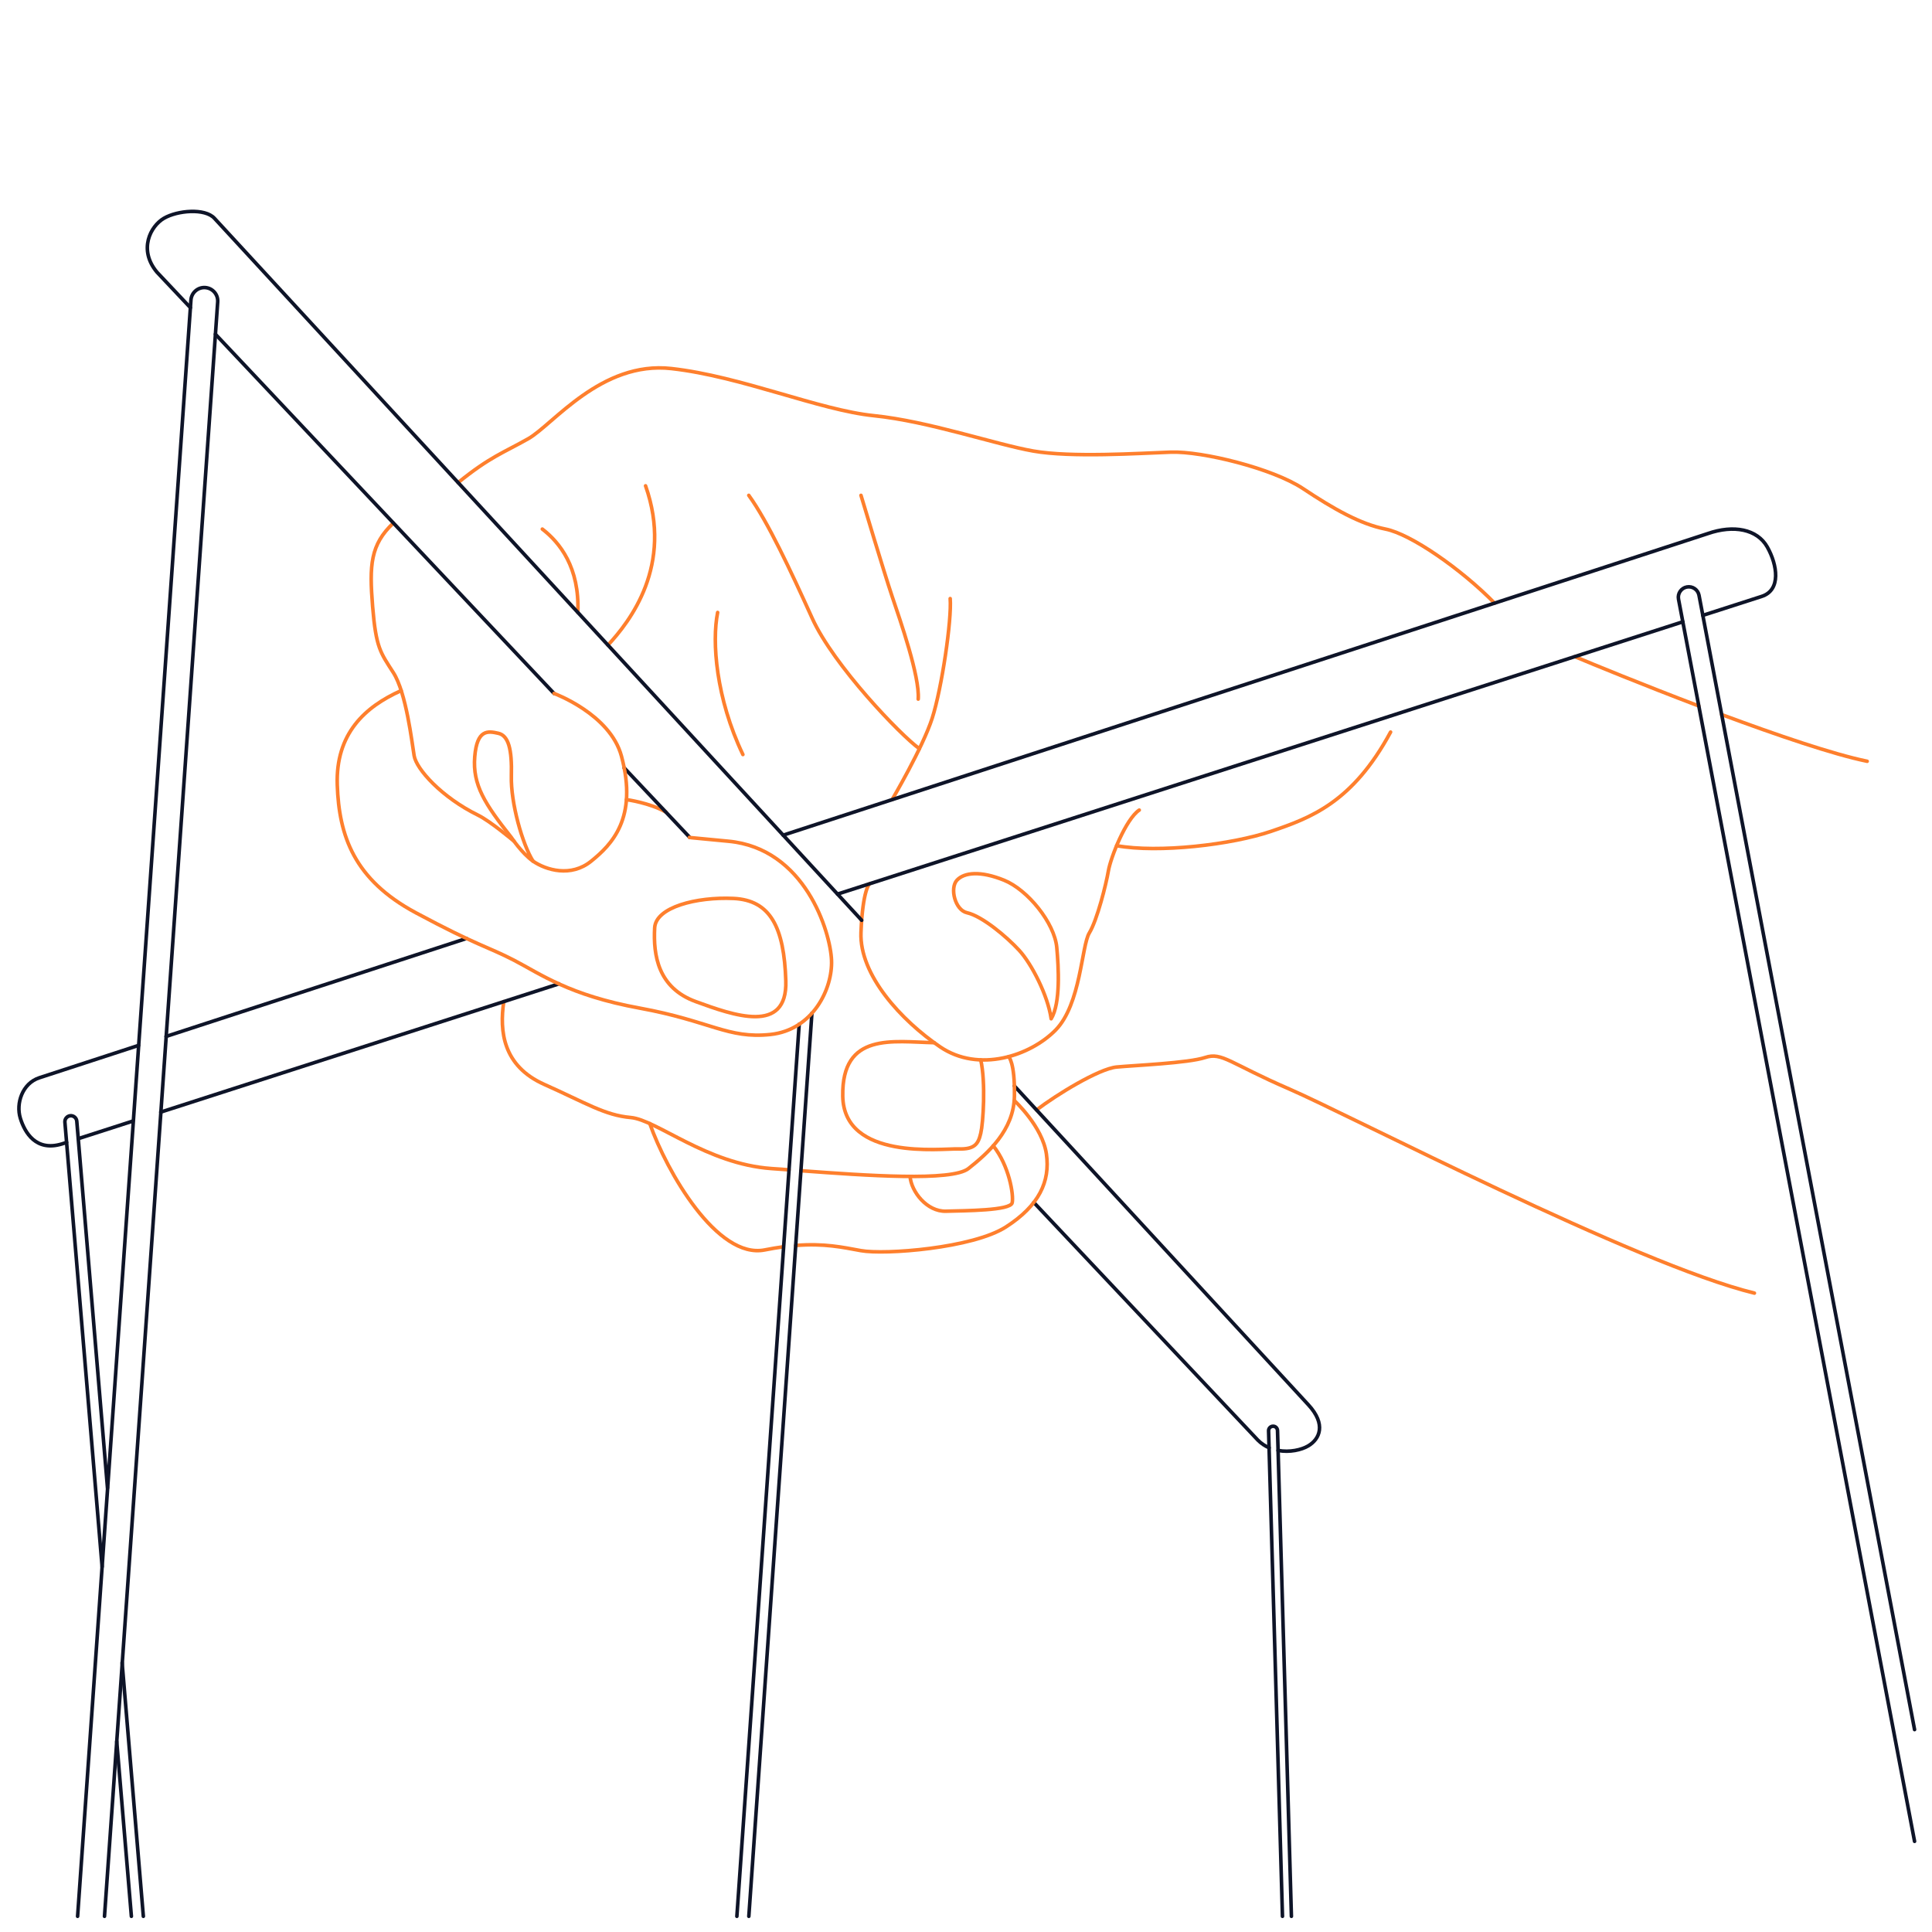 <?xml version="1.0" encoding="UTF-8"?><svg id="Calque_1" xmlns="http://www.w3.org/2000/svg" viewBox="0 0 1080 1080"><defs><style>.cls-1{stroke:#0e1428;}.cls-1,.cls-2{fill:none;stroke-linecap:round;stroke-linejoin:round;stroke-width:2px;}.cls-2{stroke:#fe7f2d;}</style></defs><path class="cls-1" d="M709.418,809.304c-2.238-.976-4.363-2.361-6.241-4.238l-125.269-132.897"/><path class="cls-2" d="M579.431,620.478c10.846-8.323,34.795-23.062,44.773-24.003,9.978-.941,40.085-2.195,49.493-5.331s13.799,3.259,47.042,17.624c33.243,14.365,194.126,98.099,259.984,114.093"/><path class="cls-1" d="M567.039,607.037l164.363,178.27c10.106,10.961,6.272,19.13,0,22.894-3.863,2.318-10.463,3.803-16.942,2.623"/><path class="cls-2" d="M219.904,292.363c-12.86,12.179-13.487,23.469-11.606,46.676,1.882,23.207,4.395,25.716,11.606,37.006,7.211,11.29,10.347,38.888,11.602,46.414,1.254,7.527,15.347,23.213,35.752,33.243,6.939,3.411,20.089,14.544,20.089,14.544"/><path class="cls-2" d="M285.855,468.131c-14.834-18.701-21.734-29.364-20.479-45.044s7.527-14.426,13.172-13.172,7.716,8.781,7.308,23.834c-.408,15.053,6.178,38.261,12.136,47.669-6.272-4.391-12.136-13.287-12.136-13.287Z"/><path class="cls-2" d="M303.166,295.76c9.722,7.487,20.882,21.431,19.849,46.604"/><path class="cls-2" d="M339.849,360.623c12.24-13.156,36.702-44.517,21.021-89.05"/><path class="cls-2" d="M256.087,269.774c17.912-14.509,25.439-16.704,39.238-24.544,13.799-7.84,40.77-43.592,79.971-39.201,39.201,4.391,82.48,23.207,113.214,26.343,30.734,3.136,67.74,15.994,89.066,19.758,21.326,3.763,59.273,1.254,76.835.627,17.562-.627,57.077,9.095,74.012,20.385,16.935,11.29,31.988,19.836,46.101,22.619,14.113,2.783,42.251,22.297,60.954,41.392"/><path class="cls-2" d="M531.161,334.609c.941,11.917-4.704,50.178-10.036,66.799-5.331,16.621-22.433,45.59-22.433,45.59"/><path class="cls-2" d="M513.285,390.804c.941-12.603-10.055-43.964-14.593-57.449s-17.396-56.45-17.396-56.45"/><path class="cls-2" d="M513.955,418.526c-10.392-7.396-48.025-46.598-59.942-72.941-11.917-26.343-24.775-53.941-35.438-68.681"/><path class="cls-2" d="M636.848,452.84c-7.527,5.018-15.994,26.564-17.249,33.98-1.254,7.417-6.272,27.488-10.663,34.701-4.391,7.213-4.704,39.829-18.817,54.255-14.113,14.426-42.965,24.148-64.604,9.408-21.639-14.74-45.16-40.142-44.219-63.977.941-23.834,4.754-27.161,4.754-27.161"/><path class="cls-2" d="M540.57,510.231c-6.721-1.494-9.722-13.799-5.645-18.189,4.077-4.391,13.172-5.331,26.343,0,13.172,5.331,28.225,23.834,29.479,37.633.997,10.971,2.195,31.048-3.136,39.829-1.882-13.172-10.976-30.734-17.876-38.261s-20.698-19.13-29.166-21.012Z"/><path class="cls-2" d="M624.204,472.739c23.307,4.249,64.39-.546,86.343-8.027,21.953-7.481,45.474-15.982,66.799-55.48"/><path class="cls-2" d="M372.206,453.94c-8.984-5.176-22.021-6.941-22.021-6.941"/><path class="cls-2" d="M447.714,654.44c36.24,2.693,84.424,6.107,93.64-1.202,10.707-8.491,25.403-21.326,25.716-40.456.314-19.13-3.263-22.118-3.263-22.118"/><path class="cls-2" d="M281.611,559.899c-2.436,16.504-.555,35.948,22.652,46.297,23.207,10.349,33.87,17.249,48.296,18.503s42.651,26.03,78.716,28.539c3.082.214,6.362.454,9.792.708"/><path class="cls-2" d="M548.253,592.519c2.822,12.737,1.37,35.19,0,40.962-1.37,5.772-3.136,9.095-12.544,8.781s-63.977,6.586-64.604-29.479c-.627-36.065,28.197-30.347,51.122-29.916"/><path class="cls-2" d="M444.795,696.223c16.013-1.29,26.355,1.054,36.475,2.889,13.356,2.422,62.547-1.341,81.073-13.258,18.526-11.917,24.798-25.403,22.603-40.77-2.195-15.367-17.856-29.793-17.856-29.793"/><path class="cls-2" d="M363.243,628.103c9.388,26.703,37.613,75.94,64.27,70.608,3.661-.732,7.078-1.301,10.285-1.732"/><path class="cls-2" d="M508.738,657.634c.627,8.462,9.408,19.752,20.071,19.439s36.065-.314,37.006-4.704-1.726-20.769-10.585-31.867"/><path class="cls-2" d="M962.431,399.457c30.68,11.402,62.339,22.215,81.328,26.099"/><path class="cls-2" d="M880.331,367.044c9.743,4.126,37.968,15.707,69.317,27.609"/><path class="cls-2" d="M401.169,342.365c-3.293,16.392-.941,47.91,14.113,79.428"/><path class="cls-2" d="M365.956,518.699c-.811,15.232,1.813,33.478,22.982,41.201,21.169,7.723,51.275,18.542,50.335-11.564s-8.696-45.16-29.28-46.101c-20.584-.941-43.417,4.835-44.037,16.465Z"/><path class="cls-1" d="M106.435,171.984l-18.683-19.821c-10.543-12.581-3.644-25.753,3.883-30.144s22.891-5.785,28.225,0l361.815,392.43"/><line class="cls-1" x1="309.715" y1="387.643" x2="120.425" y2="186.826"/><line class="cls-1" x1="385.583" y1="468.131" x2="348.924" y2="429.239"/><line class="cls-1" x1="940.706" y1="347.597" x2="468.173" y2="499.806"/><path class="cls-1" d="M437.798,466.86l516.896-168.591c14.426-5.018,27.598-2.509,33.243,7.527,5.645,10.036,7.806,24.073-3.136,27.598l-32.908,10.6"/><line class="cls-1" x1="92.849" y1="579.369" x2="260.771" y2="524.599"/><path class="cls-1" d="M37.226,638.619l-2.668.859c-14.426,4.391-20.698-6.272-23.207-14.426-2.509-8.154,1.048-19.444,10.663-22.58l55.45-18.086"/><line class="cls-1" x1="74.269" y1="626.687" x2="43.738" y2="636.521"/><line class="cls-1" x1="312.413" y1="549.978" x2="89.878" y2="621.659"/><path class="cls-1" d="M43.381,1071.232L106.735,167.712c.29-4.131,3.898-7.248,8.005-6.953,4.131.29,7.243,3.874,6.954,8.004l-63.28,902.469"/><line class="cls-1" x1="68.258" y1="929.408" x2="80.131" y2="1071.232"/><path class="cls-1" d="M57.083,875.821l-20.804-248.508c-.153-1.834,1.209-3.446,3.043-3.599,1.847-.163,3.444,1.209,3.599,3.043l17.163,205.017"/><line class="cls-1" x1="73.443" y1="1071.232" x2="65.264" y2="973.539"/><line class="cls-1" x1="411.918" y1="1071.232" x2="446.753" y2="572.567"/><line class="cls-1" x1="453.864" y1="566.4" x2="418.599" y2="1071.232"/><path class="cls-1" d="M716.908,1071.232l-7.76-271.387c-.041-1.38,1.046-2.53,2.426-2.569,1.391-.083,2.53,1.046,2.569,2.426l7.764,271.53"/><path class="cls-1" d="M1070.251,1029.328l-131.95-694.385c-.602-3.164,1.476-6.216,4.64-6.817,3.161-.604,6.215,1.476,6.817,4.64l120.492,634.091"/><path class="cls-2" d="M224.276,386.046c-20.369,9.09-36.677,24.143-35.736,52.682.941,28.539,9.408,53,43.906,71.503s40.178,18.92,54.9,26.552c14.722,7.632,30.716,19.549,70.231,26.762,39.515,7.213,49.237,17.249,73.071,14.74,23.834-2.509,34.811-25.613,34.184-41.502-.627-15.889-14.844-62.568-57.705-66.537-25.403-2.352-21.545-2.115-21.545-2.115"/><path class="cls-2" d="M297.991,481.418c7.291,4.979,21.169,9.134,32.459,0,11.29-9.134,26.339-23.935,16.935-58.763-6.351-23.521-37.669-35.012-37.669-35.012"/></svg>